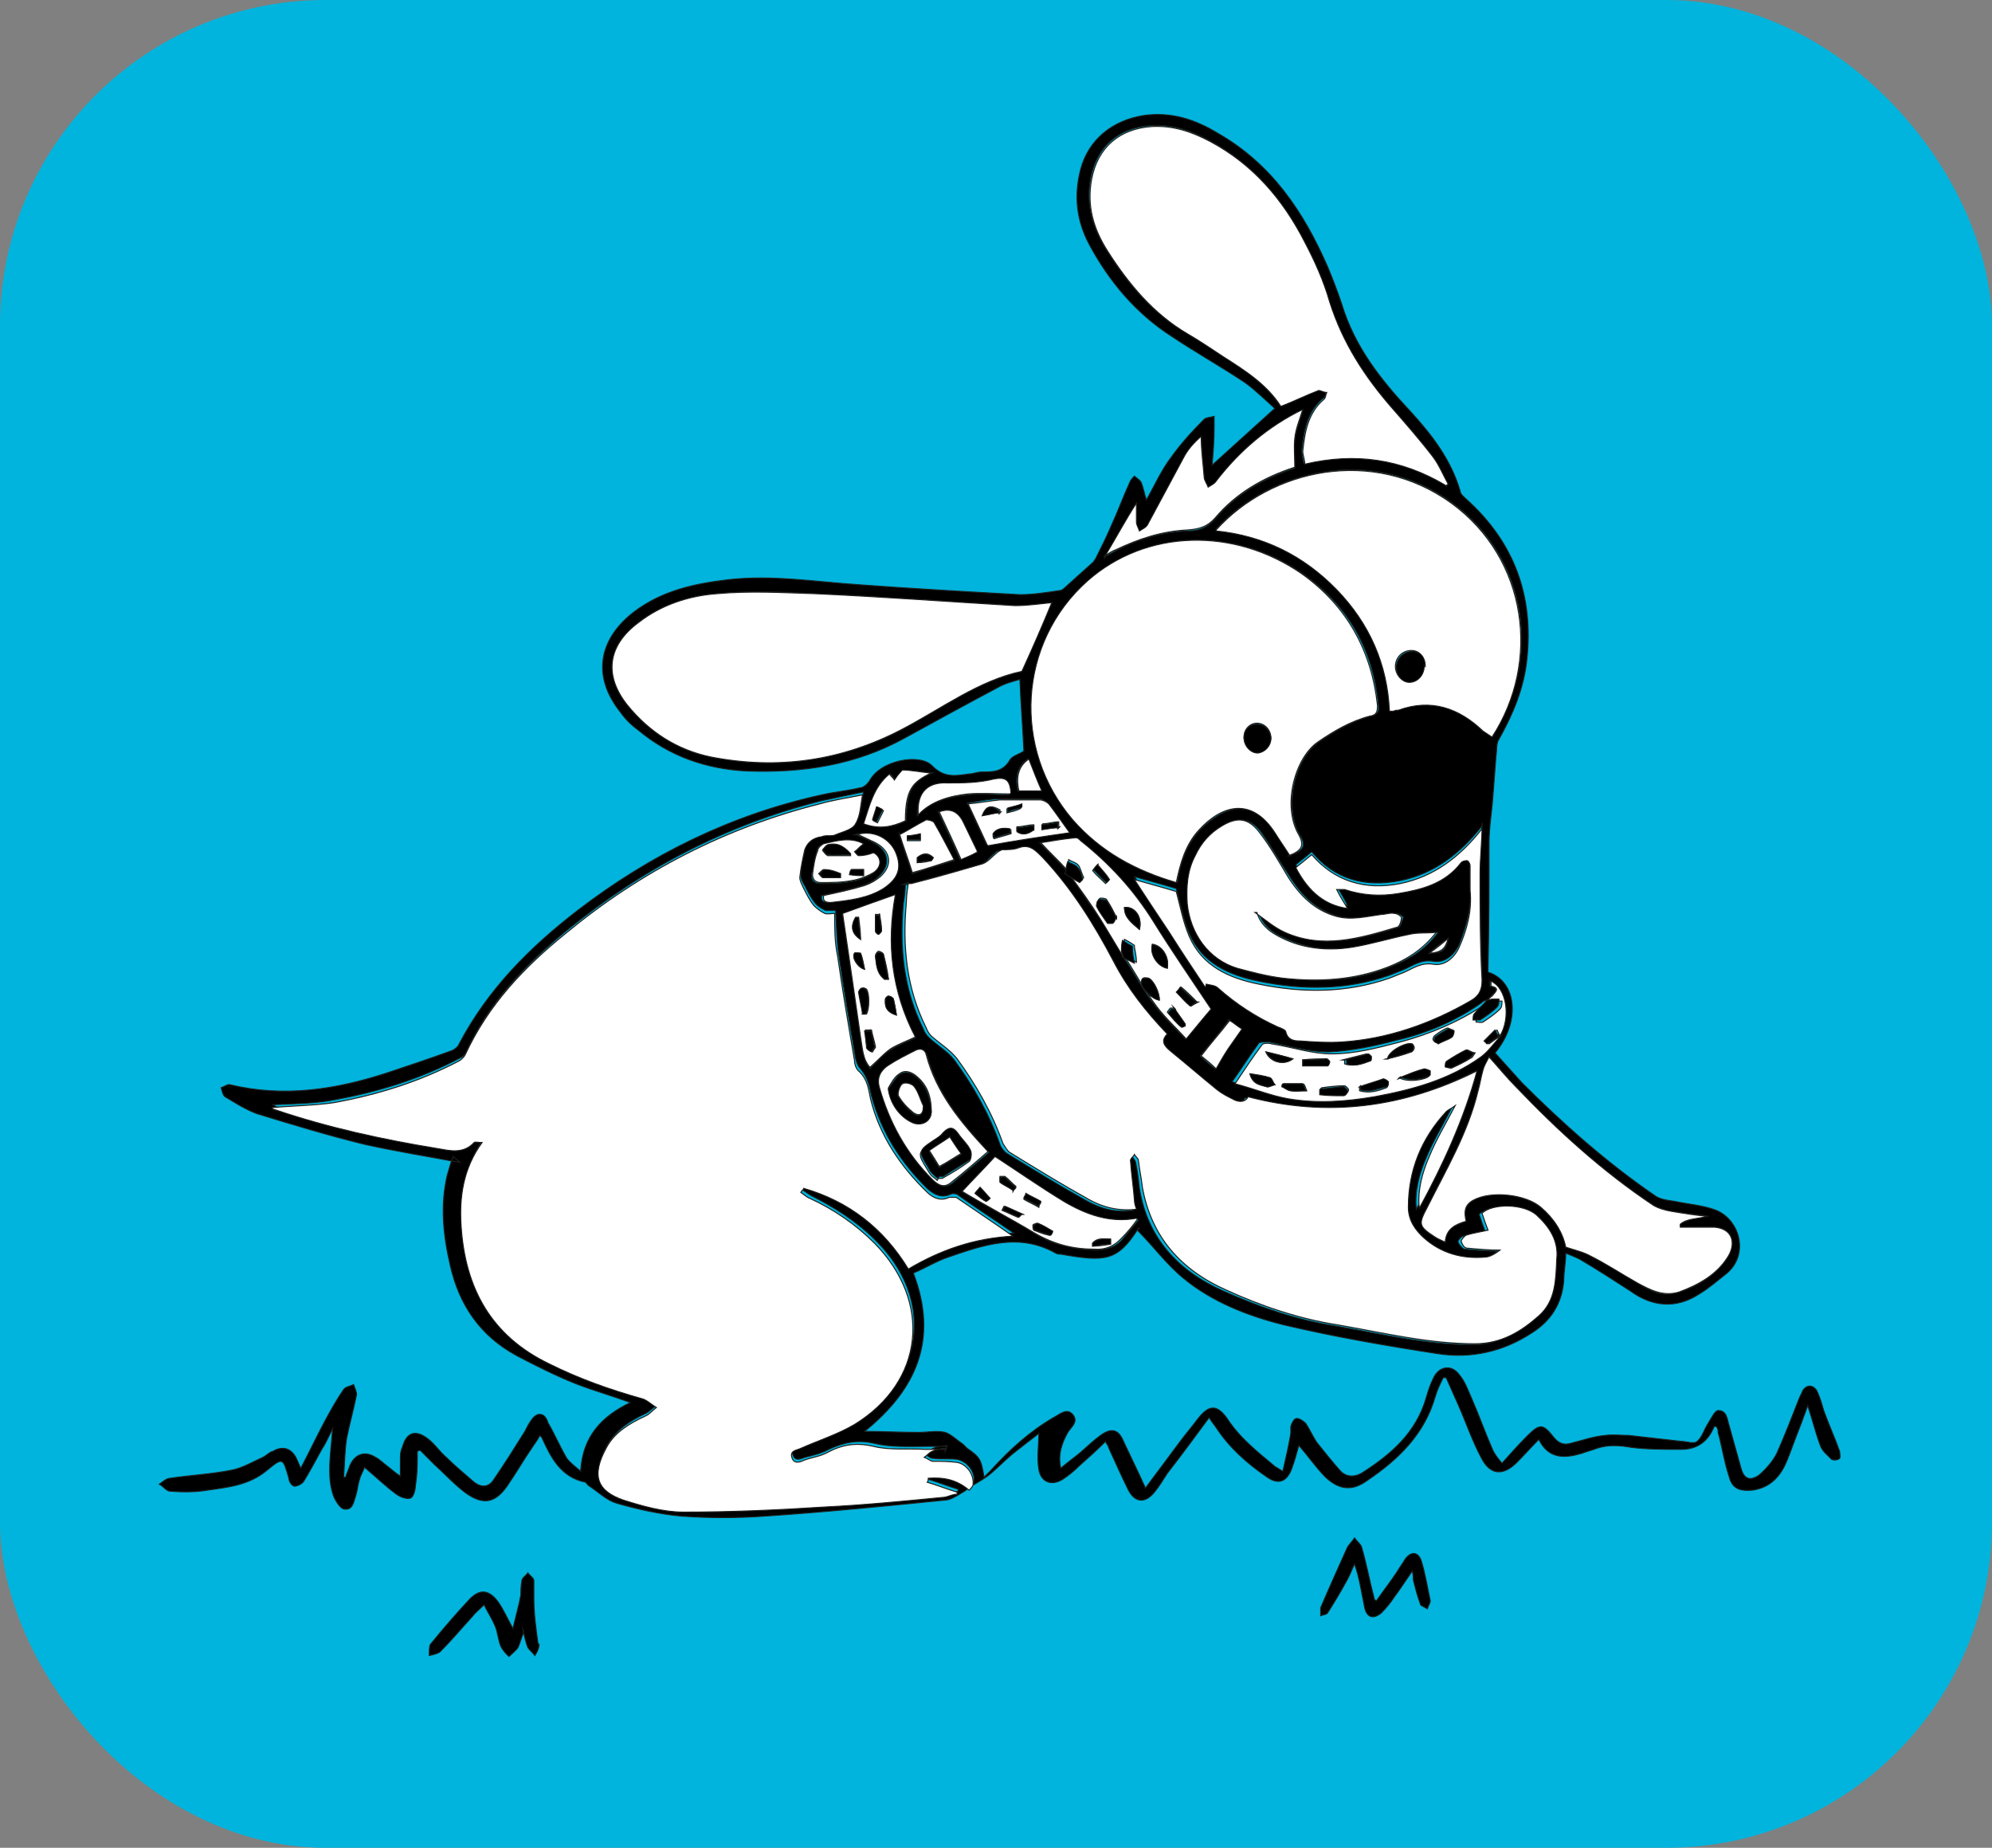<?xml version="1.0" encoding="UTF-8"?>
<svg id="Capa_1" xmlns="http://www.w3.org/2000/svg" version="1.1" viewBox="0 0 200 185.5">
  <rect x="0" y="0" width="200" height="185.5" fill="#808080" stroke="none"/>
  <!-- Generator: Adobe Illustrator 29.3.1, SVG Export Plug-In . SVG Version: 2.1.0 Build 151)  -->
  <defs>
    <style>
      .st0 {
        fill: #00b4dd;
      }

      .st1, .st2 {
        stroke: #1d1d1b;
        stroke-miterlimit: 10;
        stroke-width: .1px;
      }

      .st2 {
        fill: #fff;
      }
    </style>
  </defs>
  <rect class="st0" x="0" y="0" width="200" height="185.5" rx="32.7" ry="32.7"/>
  <g>
    <path class="st1" d="M46.2,116.7c-3.2-.6-6.3-1.1-9.5-1.8-3.7-.9-7.3-2-10.9-3.1-1.1-.4-2.2-1.1-3.2-1.7-.2-.1-.3-.6-.4-.9.3-.1.7-.4.9-.3,5.4,1.3,10.6.5,15.8-1.2,2.1-.7,4.2-1.4,6.4-2.2.3-.1.7-.4.8-.7,2.9-5.5,7.1-9.7,11.9-13.4,7.3-5.6,15.4-9.6,24.5-11.6,1.3-.3,2.6-.4,3.8-.7.4,0,.8-.4,1-.7,1.1-2.1,5.1-2.8,6.3-1.5,1.2,1.2,2.3,1,3.7.8.4,0,.8-.2,1.3-.2,1.1,0,2.1,0,2.8-1.2.2-.4,1-.6,1.4-.9-.1-2.3-.3-4.6-.4-7.2-.7.2-1.5.4-2.2.8-3.2,1.7-6.3,3.4-9.4,5.1-4.9,2.7-10.2,3.5-15.8,3.3-4.1-.2-7.8-1.5-10.9-4.1-.7-.5-1.3-1.1-1.8-1.8-3.1-3.9-1.9-7.6,1.4-10.1,2.8-2.1,6-2.8,9.4-3.2,4.4-.5,8.7.2,13.1.5,5.4.4,10.8.7,16.2,1,1.3,0,2.6-.2,3.9-.4.2,0,.4-.1.5-.2,1-.9,2-1.8,3-2.7,0,0,.1-.2.2-.3.6-1.2,1.2-2.4,1.7-3.6.6-1.3,1.1-2.7,1.7-4,.1-.3.3-.5.5-.7.2.2.6.4.7.7.2.5.3,1.1.5,1.7.8-1.4,1.5-3,2.5-4.3,1-1.4,2.1-2.6,3.3-3.8.2-.2.7-.2,1-.3,0,.4,0,.7,0,1.1,0,1.3-.1,2.5-.2,3.8,2.1-1.9,4.1-3.7,6.3-5.7-.9-.8-1.9-1.8-3-2.6-2.4-1.6-4.9-3-7.3-4.6-3.6-2.3-6.3-5.5-8.3-9.2-1.3-2.4-1.6-4.9-.9-7.6.8-3,3.2-4.9,6.3-5.4,2.8-.4,5.2.4,7.5,1.8,5.4,3.1,8.6,7.9,11,13.4.5,1.2,1,2.5,1.4,3.7,1.3,4.3,3.9,7.6,6.9,10.8,2.2,2.4,4.1,4.9,5,8,0,.3.4.6.6.8,4.8,4.3,6.8,9.7,6.1,16.1-.3,2.9-1.4,5.5-2.8,8-.3.4-.2,1.1-.3,1.7-.1,1.3-.2,2.6-.3,3.9-.1,1.6-.4,3.2-.4,4.8,0,4.1,0,8.3-.1,12.4,0,.2,0,.4,0,.6,2.9.9,3.3,5,.7,8.1.9,1,1.8,2,2.7,3,4.1,4.1,8.5,8,13.3,11.3.5.4,1.3.5,2,.6,1.4.3,2.9.4,4.2.9,2.4,1,3.3,4.4,1.1,6.3-.9.7-1.8,1.5-2.8,2.1-2.3,1.5-4.7,1.3-6.9-.3-1.7-1.1-3.4-2.2-5.1-3.2-.4-.2-.9-.4-1.4-.6,0,1-.2,1.9-.2,2.8-.2,2.3-1.3,4-3.2,5.2-2.9,1.9-6.1,2.6-9.4,2.1-5.2-.8-10.4-1.7-15.5-2.9-3.6-.9-7.2-2.3-10.1-4.7-1.7-1.4-3-3.2-4.6-4.8,0,0,.1-.1.2-.2,0,0-.1,0-.1,0-2.1,3.3-3.3,3.4-7.8,2.6-.2,0-.3,0-.5-.1-3.7-2.1-7.3-.8-10.8.4-1.2.4-2.3,1.1-3.5,1.6,2.5,6.6.4,11.6-4.9,15.9,1.8,0,3.6.1,5.4.1.9,0,1.9-.2,2.7,0,.6.2,1.2.8,1.8,1.2.1.1.3.3.4.4,1.3.9,1.4,1.1,1.7,2.9.3-.3.5-.5.7-.7,1.9-2.1,3.9-3.9,6.3-5.3.6-.3,1.3-1,1.9-.3.6.7-.1,1.2-.5,1.8-.6,1.1-1,2.2-.7,3.6.7-.6,1.4-1.1,2-1.6.7-.6,1.3-1.2,2-1.7,1.1-.8,1.8-.6,2.3.6.6,1.3,1.2,2.5,1.8,3.8.1.3.3.6.4.9,1.2-1.6,2.3-3.1,3.5-4.7.6-.8,1.2-1.5,1.8-2.3,1.1-1.4,1.9-1.4,2.9,0,1.3,2,3.1,3.4,4.9,4.9.1,0,.3.2.7.4.3-1.3.6-2.6.8-3.8,0-.2,0-.5,0-.7.1-.3.3-.8.6-.8.3,0,.7.3.9.5.4.6.7,1.3,1.1,1.9.8,1,1.6,2,2.4,2.9.6.6,1.4.6,2.1.2,3-1.9,5.5-4.1,6.5-7.6.2-.7.4-1.3.7-1.9.5-1.2,1.8-1.5,2.6-.4.6.7.9,1.6,1.3,2.5.7,1.6,1.3,3.3,2,4.9.2.5.5.9,1,1.5.9-1,1.7-1.9,2.5-2.7,1.3-1.3,1.6-1.3,2.7.1.5.6,1,.8,1.7.6,1.2-.3,2.3-.7,3.5-.8.7-.1,1.5,0,2.3,0,1.8.2,3.5.4,5.3.6.5,0,1.3.3,1.6,0,.5-.4.7-1.2,1.1-1.8.3-.5.7-1.3,1-1.3.9,0,.9.9,1.1,1.5.4,1.4.8,2.9,1.2,4.3.3,1.1.9,1.3,1.8.7.7-.6,1.4-1.4,1.8-2.2.8-1.8,1.5-3.6,2.2-5.4.1-.3.3-.6.4-.9.4-.6,1-.6,1.4,0,.3.6.5,1.3.7,2,.5,1.4,1.1,2.7,1.6,4.1,0,.2.1.6,0,.7-.2.2-.6.2-.8.1-.4-.4-.9-.8-1.1-1.3-.5-1.3-.8-2.6-1.3-4.1-.4,1.1-.8,2.2-1.2,3.2-.4,1-.7,2-1.2,3-.7,1.3-1.7,2.1-3.2,2.3-1.3.1-2-.2-2.3-1.4-.5-1.5-.7-3-1.1-4.4,0-.2,0-.4-.2-.6-.1,0-.2,0-.2,0-.6,1.5-1.7,2.3-3.3,2.3-1.7,0-3.4,0-5-.2-1.2-.2-2.3-.3-3.5.1-.5.2-1,.3-1.5.5-1.7.5-3.3.6-4.3-1.4-.8.8-1.5,1.6-2.2,2.3-1.4,1.4-2.7,1.3-3.6-.5-.9-1.7-1.5-3.5-2.3-5.3-.4-.9-.8-1.8-1.2-2.7-.1,0-.2,0-.3,0-.3.6-.6,1.2-.8,1.9-1.1,3.8-3.7,6.3-6.8,8.4-1.5,1.1-2.8,1-4.2-.3-1-1-1.8-2.2-2.7-3.2-.2.7-.4,1.5-.7,2.3-.5,1.4-1.4,1.7-2.6.8-1.9-1.3-3.7-2.9-5-4.9-.2-.3-.4-.5-.7-1-1.4,1.9-2.8,3.8-4.2,5.6-.4.6-.8,1.3-1.3,1.9-.9,1.1-1.9,1.1-2.6-.2-.7-1.4-1.3-2.8-2-4.3,0-.2-.2-.3-.3-.6-.9.9-1.8,1.7-2.7,2.5-.5.5-1,.9-1.6,1.3-1.1.7-2.2.3-2.4-1-.2-1.2,0-2.4,0-3.6-.8.6-1.8,1.4-2.7,2.1-.7.6-1.4,1.3-2.1,1.9-.6.5-1.3.9-2,1.3-.3.2-.6.5-1,.7-.5.3-1.1.7-1.7.7-6,.6-12,1.2-18,1.6-2.8.2-5.6.2-8.4,0-2.2-.2-4.4-.7-6.5-1.3-1-.3-1.8-1.1-2.7-1.7-.2-.1-.3-.3-.4-.4-2.5-.5-3.5-2.5-4.4-4.5,0,0,0,0-.2-.2-.2.4-.5.8-.7,1.1-.9,1.3-1.7,2.7-2.6,4-1.2,1.7-2.4,1.9-4.1.7-1.1-.8-2.1-1.9-3.2-2.9-.5-.5-.9-.9-1.4-1.4,0,0-.2,0-.3.1,0,1.2,0,2.3-.2,3.5,0,.4-.2,1.1-.5,1.2-.4.1-1-.1-1.4-.4-1.1-.8-2-1.7-3.2-2.7-.2.5-.4.8-.5,1.2-.2.6-.2,1.1-.4,1.7-.2.6-.3,1.4-1.1,1.3-.4,0-.9-.8-1.1-1.3-.3-.8-.4-1.7-.4-2.6,0-1.4.2-2.7.3-4.2-.4.8-.7,1.5-1.1,2.1-.6,1.1-1.2,2.2-1.8,3.2-.2.3-.7.5-.9.5-.3,0-.6-.5-.6-.8-.6-2.1-.6-2.1-2.2-.8-1.8,1.5-3.9,1.7-6,2-1.2.2-2.5.2-3.7.1-.4,0-.7-.5-1.1-.7.3-.2.7-.6,1.1-.6,2-.3,4.1-.4,6.1-.8,1.1-.2,2.1-.8,3.2-1.3.4-.2.6-.5,1-.6,1-.6,1.9-.3,2.4.8.1.2.2.5.4.9.9-1.7,1.6-3.2,2.4-4.7.6-1.1,1.2-2.2,1.9-3.2.2-.3.6-.3,1-.5.1.3.3.7.3,1-.3,1.5-.7,2.9-1,4.4-.2,1.3-.2,2.6-.3,3.9,0,0,.2,0,.2,0,.1-.4.3-.7.4-1.1.5-1.2,1.5-1.6,2.6-.9.4.2.8.6,1.2.9.4.3.7.6,1.3,1,0-.7,0-1.2,0-1.7,0-.4,0-.8.2-1.2.4-1.5,1.3-1.8,2.5-.9.7.5,1.2,1.3,1.9,1.9.9.9,1.9,1.7,2.8,2.5.8.6,1.5.5,2-.3,1.1-1.6,2.1-3.2,3.1-4.8.2-.4.4-.8.7-1.2.2-.3.6-.6.9-.5.3,0,.6.4.7.8.7,1.2,1.2,2.4,1.9,3.6.3.4.8.8,1.4,1.3.2-3.5,2.1-5.5,5-6.9-1.9-.7-3.7-1.2-5.5-1.9-2-.8-4-1.8-5.9-2.8-3.7-2-5.8-5.1-6.7-9.1-.7-3-1-6-.3-9,.2-.7.4-1.4.6-1.9ZM107,87.5c0,0,.2.2.3.2,1.1,1.5,2.1,3.1,3.2,4.6.8,1.2,1.5,2.5,2.3,3.8h0c1.1,1.6,2,3.4,3.2,4.9.9,1.2,2,2.2,3,3.3,1-1.2,1.8-2.2,2.5-3-2-3-3.9-5.8-5.8-8.8-2-3.1-4.4-5.8-7.3-8.1-.1-.1-.3-.3-.5-.3-1.2.2-2.3.3-3.5.5.9,1,1.8,1.8,2.6,2.7ZM150.5,104c1.1-1.8.6-4.7-.9-5.5,0,.2,0,.5,0,.5,1,.2.5.6.1,1-.1.1-.2.3-.4.4h0c-.2,0-.4.1-.6.3-2.6,1.8-5.4,3-8.4,3.7-2.3.6-4.6,1.1-6.9,1.2-2,0-4-.6-6-1-.3,0-.9,0-1,.1-.9,1.2-1.7,2.5-2.7,3.9,1.9.6,3.6,1.2,5.3,1.5,2.9.5,5.8.3,8.7-.2,3.8-.6,7.5-1.7,10.7-4,.8-.5,1.3-1.4,2-2.1h0ZM95,145.4c0,0,0-.1,0-.2-.7,0-1.4,0-2,0-1.7,0-3.5.1-5.2-.3-1.7-.4-3.1-.1-4.6.6-.7.4-1.6.6-2.4.8-.5.2-1,.4-1.2-.3-.2-.7.4-.7.9-.9,1.8-.8,3.8-1.3,5.4-2.4,7-4.4,7.9-12.4,2-18.2-1.9-1.9-4.1-3.3-6.5-4.5-.3-.2-.6-.4-.9-.6,0-.1.2-.2.3-.4,4.5,1.3,8.1,4,10.5,8.1,3.3-1.9,6.7-3.1,10.5-3.3-2-1.4-3.9-2.6-5.7-3.9-.2-.1-.5-.1-.7,0-.9.4-1.6,0-2.2-.5-2.7-2.6-4.7-5.7-5.7-9.4-.2-1-.4-1.9-1.1-2.7-.3-.3-.4-.7-.5-1.1-.6-3.5-1.2-7-1.7-10.5-.2-1.4-.2-2.8-.3-4.3-.4,0-.7,0-1,0-.4-.2-.8-.4-1.1-.8-.4-.5-.7-1.1-1-1.7-.2-.3-.4-.7-.4-1.1,0-.9.3-1.9.5-2.8.2-.8.9-1.2,1.7-1.3.5,0,1,0,1.4-.2.7-.3,1.7-.5,2-1.1.5-.8.5-1.9.7-2.9-1.5.3-2.9.6-4.3.9-9.5,2.4-17.9,6.8-25.5,13-4.1,3.4-7.8,7.2-10.1,12.2-.1.2-.3.5-.6.6-4,2.1-8.2,3.4-12.6,4.2-2,.4-4.1.4-6.2.5,0,0,.2.1.3.2,5.3,1.8,10.8,3,16.3,3.9,1.2.2,2.7.6,3.7-.6,0,0,.4,0,.8,0-1.8,2.6-2.2,5.4-2.1,8.4.4,6.2,3,11,8.8,13.8,3,1.5,6.1,2.6,9.3,3.5.5.2,1,.6,1.5.9-.4.3-.8.7-1.2.9-1.5.7-2.9,1.6-3.8,3.1-1.6,2.9-1,4.4,1.7,5.3,1.9.6,4,1.2,6,1.2,4.7,0,9.3-.2,14-.5,4.1-.2,8.2-.7,12.3-1,.4,0,.8-.2,1.2-.3,0,0,0-.2,0-.2-1-.3-2-.7-3-1,0-.1,0-.3.1-.4,1.5-.1,2.8,0,4.1,1.2.1-.2.4-.4.4-.6.1-1-.7-2-1.7-2.2-.8-.1-1.6,0-2.4-.1-.3,0-.5-.2-.8-.4.3-.2.5-.5.8-.6.4-.2.9-.2,1.4-.3ZM90.9,88.7c0,.7-.1,1.4-.2,2-.4,4.4,0,8.6,2,12.6.1.3.3.6.5.8.8.8,1.9,1.4,2.6,2.3,1.9,2.6,3.5,5.4,4.6,8.5.1.3.4.7.7.9,2.6,1.6,5.2,3.2,7.9,4.7,1.4.8,3,1.3,4.8,1,0-.4-.2-.7-.2-.9-.2-1.3-.3-2.7-.4-4,0-.2.2-.4.4-.6.1.2.3.4.4.6.2.9.3,1.8.4,2.7.8,5,3.9,8.3,8.4,10.3,3.6,1.6,7.3,2.9,11.2,3.5,4.6.8,9.1,1.9,13.8,1.9,2.6,0,4.6-1.2,6.4-2.8,1.7-1.5,1.6-3.7,1.8-5.7.1-1.9-.7-3.2-2-4.4-1.3-1.2-4.5-1.2-5.5-.2.2.6.4,1.2.6,1.7-.9.2-1.6.3-2.2.5-.2,0-.6.5-.5.6.1.3.4.6.6.7,1.1.1,2.2.2,3.3.2-.4.4-.9.7-1.5.7-2.3.2-4.3-.4-6.1-1.9-.9-.8-1.6-1.8-1.6-3.1,0-3.7,1.3-6.9,3.8-9.6.2-.2.5-.3.9-.6-.9,1.8-1.9,3.4-2.6,5.1-.7,1.6-1.2,3.4-1,5.2,2.4-4.4,4.4-9,5.8-13.8-7.3,3.7-14.9,4.7-23,2.6-.2.5-.8.6-1.4.3-.6-.3-1.2-.6-1.7-1-1.6-1.3-3.1-2.6-4.7-3.9-.6-.5-1-1-.3-1.7-2.1-2.2-3.9-4.6-5.4-7.3-2-3.7-4.2-7.3-7.1-10.4-.7-.7-1.3-1.4-2.4-1-.5.2-1.2.1-1.7.2-.2,0-.3.1-.5.3-.5.4-.8.9-1.4,1.1-2.4.7-4.8,1.3-7.2,2-.2,0-.3,0-.6,0ZM129.5,85.9c1.4-.5,1.7-1,1-2.1-1.7-2.9-.4-7.7,1.9-9.3,1.6-1.1,3.3-2.1,5.2-2.6.7-.2.9-.4.8-1.1-.5-5.5-3-10-7.6-13.2-6.7-4.7-15.6-4.5-21.5.7-7,6.2-7.7,16.9-1.5,24,2.8,3.2,6.3,5.2,10.4,6.3.3-1.9.9-3.8,2.3-5.3,2.3-2.3,5.2-3.4,7.6.3.5.8,1,1.5,1.5,2.3ZM105.6,60.5c-1.1.1-2.4.4-3.7.3-6.7-.4-13.4-.9-20.1-1.2-3.3-.2-6.6-.3-9.8,0-2.8.2-5.5,1.1-7.9,2.9-3.1,2.3-3.5,5.3-1.1,8.3,2.2,2.7,5,4.5,8.4,5.2,6.7,1.3,13.1.4,19.2-2.8,4-2.1,7.7-4.9,12-5.8,1-2.4,2-4.7,3-6.9ZM145.1,48.7c0,0,.2-.1.2-.2-.5-.9-.9-1.9-1.5-2.7-1.3-1.7-2.7-3.3-4.1-4.9-2.8-3.1-5-6.6-6.3-10.7-.6-2.1-1.6-4.1-2.5-6-2.2-4.3-5.2-7.8-9.5-10.1-1.8-1-3.6-1.6-5.8-1.5-3.3.2-5.5,2.1-6.1,5.3-.5,2.6.2,5,1.6,7.2,2.1,3.3,4.5,6.3,8,8.3,1.2.7,2.4,1.5,3.6,2.3,2.2,1.4,4.4,2.8,5.8,5,1.3-.6,2.5-1.1,3.8-1.6.2,0,.5,0,.8.2,0,.2,0,.6-.3.7-1.6,1.4-1.9,3.3-2.1,5.2,0,.4.1.9.2,1.3,5.1-1.2,9.7-.5,14.1,2.1ZM122.1,53.2c4.8.5,8.8,2.5,12.1,5.9,3.3,3.4,5.1,7.5,5.3,12.2.2,0,.3,0,.4,0,.2,0,.3,0,.5-.1,3.3-1.2,6-.2,8.5,2.1.3.2.6.4.9.6,5-7.5,3.7-17.9-4.1-23.5-7.9-5.7-18.1-3.3-23.6,2.7ZM171.4,122.1c-1.2-.2-2.4-.3-3.6-.5-.6-.1-1.3-.3-1.8-.6-5.1-3.4-9.6-7.4-13.8-11.9-.9-.9-1.7-1.9-2.7-3-.2.5-.4.9-.6,1.3-.2.7-.3,1.4-.5,2.1-1,4.2-3.2,7.9-5.1,11.7-.9,1.7-.8,2,.8,3,.3.2.6.3,1,.5,0-1.4,1.1-1.7,2.1-2.1-.2-.8-.2-1.6.7-2.1,1.8-1,5.2-.6,6.8.7,1.3,1.1,2.2,2.4,2.5,4,.9.3,1.8.5,2.5.9,1.6.8,3.2,1.8,4.7,2.7,1.3.8,2.6,1.5,4.2.9,1.9-.6,3.7-1.7,4.8-3.4.9-1.3.7-2.9-1.2-3.1-.9-.1-1.8,0-2.7,0-.3,0-.5,0-.8,0,0-.1,0-.2,0-.3.8-.6,1.8-.6,2.7-.8ZM148.8,82.9c-2.2,2.8-4.8,4.8-8.2,5.5-3.5.7-6.6-.1-8.9-2.9-.6.5-1.1.9-1.6,1.3,1.3,2.5,3,3.8,5.2,4.1-.3-.6-.6-1.2-1.1-1.9.5,0,.7,0,.8,0,1.8.6,3.5.7,5.4.4,2.4-.4,4.7-1.1,6.3-3.1.1-.1.4-.3.6-.2.1,0,.3.3.3.5,0,.8-.1,1.7,0,2.5.2,2-.4,3.9-1.1,5.7-.5,1.1-1.5,1.9-2.6,1.7-1.2-.2-2,.4-2.9.8-.5.2-1,.4-1.5.6-4.3,1.5-8.7,1.5-13.1.6-3-.6-5.7-1.8-7-4.8-.6-1.4-.9-3-1.3-4.5-1.3-.4-2.8-.8-4.2-1.2,1.1,1.7,2.3,3.5,3.5,5.3,1.2,1.8,2.4,3.6,3.6,5.5,0,0,0-.2.1-.3.4.1.9.2,1.2.4,1.8,1.7,3.8,3,6,3.9.3.1.7.3.8.5.2.8.8.9,1.4.9,1.4,0,2.9.3,4.3.1,4.6-.4,8.8-1.9,12.8-4.1.9-.5,1.2-1.1,1.2-2.1-.1-3.6-.2-7.2-.2-10.7,0-1.6.1-3.2.2-4.8ZM126.2,91.6c1,.7,1.9,1.5,3,2,3.8,1.7,7.5.6,11.2-.5.2,0,.4-.7.5-1,0-.1-.4-.4-.7-.4-.4,0-.9,0-1.3.1-1.5.3-3,.6-4.5.2-2.2-.6-3.7-2.1-4.9-4-1-1.5-1.9-3.1-2.9-4.5-1.1-1.4-2.2-1.5-3.7-.6-1.2.7-2.1,1.7-2.7,3-.7,1.5-.9,3.1-.8,4.8.2,3,2.1,5.6,5,6.5,1.5.5,3.1.9,4.6,1,3.5.4,7.1.3,10.5-1.1,1.8-.7,3.5-1.6,4.9-3.5-1.1,0-1.9,0-2.7.2-1.9.4-3.8,1-5.8,1.3-2.6.5-5.1,0-7.5-1.2-.9-.5-1.7-1.2-2-2.3ZM110.9,55.9c.5-.3.8-.4,1.1-.6,2.3-1.2,4.7-1.9,7.3-2,1.1,0,1.9-.3,2.7-1.2,2.1-2.5,4.9-4.1,8-5.1,0-1-.1-1.9,0-2.9.1-.9.5-1.8.8-2.9-3.6,1.7-6.4,4.1-8.7,7.2-.2.3-.5.4-.8.6-.2-.3-.4-.7-.4-1-.1-1.4-.2-2.8-.3-4.1-.7.7-1.3,1.4-1.8,2.2-1.2,2.2-2.4,4.5-3.6,6.7-.1.3-.5.4-.8.6-.1-.3-.3-.6-.3-.9,0-.7,0-1.3,0-1.9-1,1.7-2,3.5-3.2,5.4ZM87.4,107.2c.7-.6,1.3-1.4,2-1.8.8-.5,1.6-.8,2.5-1.2-2.4-4.6-2.9-9.4-2-14.3-1.7.6-3.4,1.2-5.3,1.9.6,4,1.2,8.2,1.8,12.4.2,1.1.2,2.3,1,3.1ZM114.2,122.4c-2.8.5-5.2-.4-7.3-1.7-2.3-1.4-4.6-3-6.9-4.5-1,1.1-2.1,2.3-3.3,3.5,2.4,1.4,4.9,2.7,7.3,4.2,1.8,1.1,3.8,1.5,5.9,1.6,1.2,0,2.2-.3,2.9-1.2.5-.6.9-1.1,1.5-1.8ZM99.2,115.6c-2.8-3-5.1-5.9-6.1-9.6-.2-.6-.5-.7-1-.5-1,.5-2,1-2.9,1.6-.7.5-1.1,1.3-.8,2.2,1,3.5,2.7,6.6,5.3,9.2.6.6,1.2.8,1.9.3,1.2-1,2.4-2,3.7-3.1ZM99.1,84.8c2.7-.4,5.5-.8,8.2-1.3-.7-1-1.4-2-2.1-2.9-.2-.2-.6-.4-.9-.4-1.3,0-2.7,0-4,0-1.1,0-2.2.3-3.2.4.7,1.5,1.3,2.8,1.9,4.1ZM93.5,77.6c-1-.1-2-.2-2.8-.3-.4.5-.6.8-.8,1-.2-.2-.3-.4-.5-.6-1.6,1.3-2,3.2-2.6,5,1.5.6,2.9.3,4.2-.3,0-3.2.7-4,2.6-4.8ZM86.6,84.8c-1.3-.7-2.7-.3-4,0-.3,0-.6.4-.6.7-.2.7-.3,1.4-.5,2.2-.1.6.2,1,.8,1,1,0,2.1,0,3.1-.2.8-.1,1.6-.4,2.2-.8.9-.6.9-1.6,0-2-.5.2-1,.3-1.5.3-.1,0-.3-.3-.4-.4.3-.2.5-.5.8-.7ZM90.3,83.8c.4,1.3.8,2.5,1.3,3.9,1.2-.4,2.5-.8,4.2-1.3-.7-1.3-1.3-2.5-2-3.7-.1-.2-.6-.4-.8-.3-1,.5-1.9,1.1-2.7,1.5ZM86,83.8c.6.3,1.2.5,1.7.8,1.5.8,1.8,2.2.5,3.4-.4.4-1,.7-1.6.9-1.3.4-2.7.7-4.1,1-.1.5.1.7.7.7,1.8-.2,3.7-.4,5.3-1.4,1.5-.9,2-2.1,1.2-3.7-.7-1.4-2.4-2.2-3.9-1.7ZM101.4,79.7c-.2-1.4-.7-1.6-1.7-1.4-1.5.3-3.1.5-4.7.4-1.7,0-3,.8-2.9,3.2,1.3-1.5,3.2-1.9,5-2.1,1.4-.2,2.8,0,4.2,0ZM98,85.6c0-.1,0-.1,0-.2-.5-1-.9-1.9-1.4-2.9q-.7-1.5-2.4-1s0,0,0,0c.8,1.7,1.5,3.2,2.2,4.8.4-.2.9-.4,1.5-.7ZM123.4,102.4c-1,1.3-1.9,2.4-2.9,3.6.5.5,1,.9,1.5,1.3.4-.7.8-1.4,1.2-2,.4-.7.9-1.3,1.4-2-.4-.3-.8-.5-1.3-.9ZM102.3,79.4c.8,0,1.5,0,2.2,0-.4-1.1-.8-2.1-1.3-3.2q-1.5,1-1,3.2ZM143.5,95.7c1.3,0,1.7-.3,1.9-1.5-.7.5-1.3.9-1.9,1.5Z"/>
    <path class="st1" d="M52.6,163.8c-.3.7-.4,1.2-.6,1.6-.2.3-.6.6-.9.9-.3-.3-.6-.6-.8-1-.3-.7-.3-1.4-.6-2.1-.3-.7-.7-1.3-1.1-2.1-.5.5-.9.8-1.2,1.2-1.1,1.2-2.1,2.4-3.2,3.5-.2.2-.7.3-1.1.4,0-.4,0-.9.1-1.1,1.3-1.6,2.6-3.1,4-4.6,1-1,1.9-.9,2.8.3.5.7.9,1.6,1.5,2.7.3-1.3.6-2.3.8-3.4,0-.4,0-.9.1-1.4,0-.3.4-.5.6-.8.2.3.6.5.6.8,0,.6,0,1.2,0,1.8,0,1.5.2,2.9.4,4.4,0,.1.2.2.1.3,0,.3-.2.7-.4,1-.2-.3-.5-.5-.7-.8-.2-.5-.3-1-.5-1.8Z"/>
    <path class="st1" d="M138.2,160.7c.7-1,1.4-1.9,2-2.8.3-.5.6-.9.9-1.4.6-.8,1.3-.7,1.6.2.4,1.3.6,2.6.9,4,0,.2-.2.5-.3.8-.3-.2-.7-.3-.7-.5-.3-.8-.5-1.6-.7-2.4,0-.2,0-.5-.1-.9-.7,1-1.2,1.8-1.8,2.6-.4.6-.8,1.1-1.3,1.6-.8.7-1.5.5-1.7-.6-.3-1.4-.5-2.9-1-4.3-.3.6-.5,1.2-.8,1.7-.6,1.1-1.2,2.1-1.9,3.2-.1.2-.5.2-.7.3,0-.3,0-.5,0-.8.9-2.1,1.8-4.1,2.7-6.1.2-.3.5-.6.7-.9.2.3.6.6.7.9.5,1.7.8,3.4,1.3,5.3Z"/>
    <path class="st2" d="M95,145.4c-.5,0-1,.1-1.4.3-.3.1-.5.4-.8.6.3.1.5.3.8.4.8,0,1.6,0,2.4.1,1,.1,1.8,1.2,1.7,2.2,0,.2-.2.4-.4.6-1.3-1.1-2.6-1.3-4.1-1.2,0,.1,0,.3-.1.4,1,.3,2,.7,3,1,0,0,0,.2,0,.2-.4,0-.8.2-1.2.3-4.1.4-8.2.8-12.3,1-4.6.3-9.3.5-14,.5-2,0-4.1-.6-6-1.2-2.6-.9-3.3-2.4-1.7-5.3.8-1.5,2.3-2.4,3.8-3.1.5-.2.8-.6,1.2-.9-.5-.3-1-.8-1.5-.9-3.2-.9-6.3-2-9.3-3.5-5.8-2.8-8.4-7.6-8.8-13.8-.2-2.9.2-5.8,2.1-8.4-.4,0-.7-.1-.8,0-1.1,1.2-2.5.8-3.7.6-5.5-.9-11-2.1-16.3-3.9-.1,0-.3-.1-.3-.2,2-.2,4.1-.2,6.2-.5,4.4-.8,8.6-2.1,12.6-4.2.2-.1.5-.4.6-.6,2.3-5,5.9-8.8,10.1-12.2,7.5-6.2,16-10.6,25.5-13,1.4-.4,2.8-.6,4.3-.9-.2,1-.2,2.1-.7,2.9-.3.6-1.3.8-2,1.1-.4.2-1,0-1.4.2-.8.1-1.4.5-1.7,1.3-.2.9-.4,1.8-.5,2.8,0,.3.2.7.4,1.1.3.6.6,1.2,1,1.7.3.3.7.6,1.1.8.3.1.6,0,1,0,0,1.5,0,2.9.3,4.3.5,3.5,1.1,7,1.7,10.5,0,.4.2.9.5,1.1.8.8.9,1.7,1.1,2.7.9,3.7,3,6.8,5.7,9.4.6.6,1.4.9,2.2.5.2,0,.5,0,.7,0,1.9,1.3,3.7,2.5,5.7,3.9-3.9.2-7.3,1.4-10.5,3.3-2.5-4.1-6-6.8-10.5-8.1,0,.1-.2.2-.3.4.3.2.6.5.9.6,2.4,1.1,4.6,2.6,6.5,4.5,5.8,5.9,5,13.9-2,18.2-1.7,1-3.6,1.6-5.4,2.4-.4.2-1.1.2-.9.9.2.7.8.5,1.2.3.8-.3,1.7-.4,2.4-.8,1.5-.8,2.9-1,4.6-.6,1.6.4,3.4.2,5.2.3.7,0,1.4,0,2,0,0,0,0,.1,0,.2Z"/>
    <path class="st2" d="M90.9,88.7c.2,0,.4,0,.6,0,2.4-.6,4.8-1.3,7.2-2,.5-.2.9-.7,1.4-1.1.1-.1.3-.2.5-.3.6,0,1.2,0,1.7-.2,1.1-.4,1.7.3,2.4,1,2.9,3.1,5.1,6.6,7.1,10.4,1.4,2.7,3.2,5,5.4,7.3-.7.7-.3,1.2.3,1.7,1.6,1.3,3.1,2.6,4.7,3.9.5.4,1.1.7,1.7,1,.6.3,1.2.2,1.4-.3,8,2.1,15.6,1.1,23-2.6-1.3,4.8-3.4,9.4-5.8,13.8-.2-1.8.3-3.6,1-5.2.7-1.7,1.6-3.2,2.6-5.1-.4.3-.7.4-.9.6-2.5,2.7-3.8,5.9-3.8,9.6,0,1.3.7,2.3,1.6,3.1,1.7,1.5,3.8,2.1,6.1,1.9.5,0,1.1-.4,1.5-.7-1.1,0-2.2-.1-3.3-.2-.3,0-.5-.4-.6-.7,0-.1.3-.5.5-.6.6-.2,1.3-.3,2.2-.5-.2-.5-.4-1.1-.6-1.7,1-1,4.2-1,5.5.2,1.3,1.2,2.2,2.6,2,4.4-.1,2.1-.1,4.2-1.8,5.7-1.8,1.6-3.8,2.8-6.4,2.8-4.7,0-9.2-1.1-13.8-1.9-3.9-.6-7.7-1.9-11.2-3.5-4.5-2-7.5-5.3-8.4-10.3-.1-.9-.3-1.8-.4-2.7,0-.2-.3-.4-.4-.6-.1.2-.4.4-.4.6.1,1.4.3,2.7.4,4,0,.3.1.6.2.9-1.8.2-3.4-.2-4.8-1-2.7-1.5-5.3-3.1-7.9-4.7-.3-.2-.5-.6-.7-.9-1.1-3.1-2.7-5.9-4.6-8.5-.7-.9-1.7-1.5-2.6-2.3-.2-.2-.4-.5-.5-.8-2-4-2.4-8.2-2-12.6,0-.6.1-1.3.2-2Z"/>
    <path class="st2" d="M129.5,85.9c-.5-.8-1-1.5-1.5-2.3-2.4-3.7-5.4-2.7-7.6-.3-1.4,1.5-1.9,3.4-2.3,5.3-4.1-1.2-7.6-3.1-10.4-6.3-6.1-7.1-5.5-17.8,1.5-24,5.9-5.2,14.7-5.4,21.5-.7,4.5,3.2,7,7.7,7.6,13.2,0,.7-.1,1-.8,1.1-1.9.5-3.6,1.5-5.2,2.6-2.3,1.6-3.6,6.4-1.9,9.3.6,1.1.3,1.6-1,2.1ZM127.6,74.1c0-.8-.6-1.5-1.4-1.5-.7,0-1.3.6-1.3,1.4,0,.9.6,1.5,1.4,1.5.7,0,1.3-.7,1.3-1.5Z"/>
    <path class="st2" d="M105.6,60.5c-.9,2.2-1.9,4.5-3,6.9-4.3.9-8,3.7-12,5.8-6.1,3.2-12.5,4.1-19.2,2.8-3.4-.7-6.2-2.5-8.4-5.2-2.4-3-2-6,1.1-8.3,2.3-1.8,5.1-2.7,7.9-2.9,3.3-.3,6.6-.1,9.8,0,6.7.3,13.4.8,20.1,1.2,1.3,0,2.6-.2,3.7-.3Z"/>
    <path class="st2" d="M145.1,48.7c-4.4-2.6-9-3.3-14.1-2.1,0-.5-.2-.9-.2-1.3.2-1.9.5-3.8,2.1-5.2.2-.1.2-.5.3-.7-.3,0-.6-.2-.8-.2-1.3.5-2.5,1.1-3.8,1.6-1.4-2.2-3.6-3.6-5.8-5-1.2-.8-2.4-1.6-3.6-2.3-3.4-2-5.9-5-8-8.3-1.4-2.2-2.1-4.5-1.6-7.2.6-3.2,2.8-5.1,6.1-5.3,2.1-.1,3.9.5,5.8,1.5,4.3,2.3,7.3,5.8,9.5,10.1,1,1.9,1.9,3.9,2.5,6,1.3,4.1,3.5,7.5,6.3,10.7,1.4,1.6,2.8,3.2,4.1,4.9.6.8,1,1.8,1.5,2.7,0,0-.2.1-.2.2Z"/>
    <path class="st2" d="M122.1,53.2c5.5-6.1,15.7-8.4,23.6-2.7,7.7,5.6,9,16,4.1,23.5-.3-.2-.6-.4-.9-.6-2.4-2.3-5.2-3.3-8.5-2.1-.2,0-.3,0-.5.1,0,0-.2,0-.4,0-.2-4.7-2-8.8-5.3-12.2-3.3-3.4-7.3-5.4-12.1-5.9ZM143,66.8c0-.9-.5-1.5-1.3-1.5-.9,0-1.6.7-1.6,1.6,0,.8.6,1.5,1.3,1.5.9,0,1.5-.7,1.5-1.7Z"/>
    <path class="st2" d="M171.4,122.1c-1,.3-2,.2-2.7.8,0,.1,0,.2,0,.3.3,0,.5,0,.8,0,.9,0,1.8,0,2.7,0,1.9.2,2.1,1.8,1.2,3.1-1.1,1.7-2.9,2.7-4.8,3.4-1.6.5-2.9-.2-4.2-.9-1.6-.9-3.1-1.9-4.7-2.7-.7-.4-1.6-.6-2.5-.9-.3-1.5-1.2-2.9-2.5-4-1.5-1.3-5-1.7-6.8-.7-.9.5-.9,1.2-.7,2.1-1,.3-2,.7-2.1,2.1-.4-.2-.7-.3-1-.5-1.7-1.1-1.7-1.3-.8-3,1.9-3.8,4.1-7.5,5.1-11.7.2-.7.3-1.4.5-2.1.1-.4.3-.7.6-1.3,1,1.1,1.8,2.1,2.7,3,4.2,4.4,8.7,8.5,13.8,11.9.5.3,1.2.5,1.8.6,1.2.2,2.4.4,3.6.5Z"/>
    <path class="st2" d="M148.8,82.9c0,1.6-.2,3.2-.2,4.8,0,3.6,0,7.2.2,10.7,0,1-.3,1.6-1.2,2.1-4,2.3-8.3,3.8-12.8,4.1-1.4.1-2.9,0-4.3-.1-.6,0-1.2-.1-1.4-.9,0-.2-.5-.4-.8-.5-2.2-1-4.2-2.3-6-3.9-.3-.3-.8-.3-1.2-.4,0,0,0,.2-.1.3-1.2-1.8-2.4-3.6-3.6-5.5-1.2-1.8-2.4-3.6-3.5-5.3,1.4.4,2.9.8,4.2,1.2.4,1.5.7,3.1,1.3,4.5,1.3,3,4,4.2,7,4.8,4.4.9,8.8.9,13.1-.6.5-.2,1-.4,1.5-.6.9-.4,1.7-1,2.9-.8,1.1.2,2.1-.6,2.6-1.7.8-1.8,1.3-3.7,1.1-5.7,0-.8,0-1.7,0-2.5,0-.2-.2-.5-.3-.5-.1,0-.4,0-.6.2-1.6,2.1-3.9,2.7-6.3,3.1-1.8.3-3.6.2-5.4-.4-.2,0-.4,0-.8,0,.4.8.8,1.4,1.1,1.9-2.2-.3-3.9-1.6-5.2-4.1.5-.4,1-.8,1.6-1.3,2.3,2.7,5.4,3.6,8.9,2.9,3.4-.7,6-2.7,8.2-5.5Z"/>
    <path class="st2" d="M126.2,91.6c.3,1.1,1.1,1.8,2,2.3,2.3,1.3,4.9,1.6,7.5,1.2,1.9-.3,3.8-.9,5.8-1.3.8-.2,1.7-.1,2.7-.2-1.4,1.8-3.1,2.8-4.9,3.5-3.4,1.3-6.9,1.5-10.5,1.1-1.6-.2-3.1-.6-4.6-1-2.9-.9-4.7-3.5-5-6.5-.1-1.7,0-3.3.8-4.8.6-1.3,1.5-2.3,2.7-3,1.5-.9,2.6-.8,3.7.6,1.1,1.4,2,3,2.9,4.5,1.2,1.9,2.7,3.4,4.9,4,1.5.4,3,0,4.5-.2.4,0,.9-.2,1.3-.1.3,0,.7.3.7.4,0,.4-.2,1-.5,1-3.7,1.1-7.4,2.2-11.2.5-1.1-.5-2-1.3-3-2Z"/>
    <path class="st2" d="M149.4,100.4c.1-.1.2-.3.4-.4.3-.4.9-.8-.1-1,0,0,0-.3,0-.5,1.6.7,2,3.7.9,5.5-.1-.2-.2-.4-.3-.6-.4.4-.7.7-1.1,1.1.1.1.2.2.3.3.4-.3.8-.6,1.2-.8-.7.7-1.2,1.5-2,2.1-3.2,2.3-6.9,3.3-10.7,4-2.9.5-5.8.7-8.7.2-1.7-.3-3.4-1-5.3-1.5,1-1.5,1.8-2.7,2.7-3.9.1-.2.7-.2,1-.1,2,.3,4,1,6,1,2.3,0,4.6-.6,6.9-1.2,3-.8,5.8-2,8.4-3.7.2-.1.4-.2.6-.3-.4.5-.9.9-1.3,1.4-.1.1-.1.4-.1.6.2,0,.5.1.7,0,.6-.4,1.2-.8,1.7-1.3.2-.2.2-.5.2-.8-.2,0-.5,0-.7,0-.1,0-.3,0-.4.1ZM148,105.7c-.3-.1-.6-.3-.7-.3-.7.3-1.3.7-1.9,1.1-.1,0-.1.4-.2.6.2,0,.4.2.6.1.6-.3,1.3-.6,1.9-1,.1,0,.2-.2.4-.5ZM136.5,109.1v.4c1,.3,1.9,0,2.7-.3.1,0,.2-.4.2-.5,0-.2-.4-.4-.5-.3-.8.2-1.6.5-2.4.8ZM132.6,109.3c0,.2,0,.4,0,.5.8,0,1.6.1,2.4.1.1,0,.4-.3.4-.5,0-.1-.3-.4-.4-.4-.8,0-1.6.1-2.3.2ZM139.3,106.3c.8-.2,1.6-.4,2.4-.7.1,0,.3-.3.3-.4,0-.1-.1-.3-.2-.4-.4-.2-2.2.7-2.4,1.5ZM125.5,107.8c.3,1.1,1.1,1.1,1.7,1.3.2,0,.5-.1.8-.2-.2-.2-.3-.6-.5-.7-.6-.2-1.2-.2-2-.4ZM140.5,108.2c.8.5,2.7.2,3-.2,0-.1.1-.4,0-.4-.1-.1-.4-.3-.6-.2-.7.2-1.5.5-2.5.9ZM130.8,106.4c0,.2,0,.4,0,.6.8,0,1.7,0,2.5,0,0,0,.2-.3.2-.4,0-.1-.2-.3-.3-.3-.8,0-1.6,0-2.4.1ZM135,106.4c0,.1,0,.3,0,.4.8.3,1.6,0,2.4-.3,0,0,.2-.3.1-.4,0-.1-.2-.3-.3-.3-.8.2-1.6.4-2.4.6ZM128.9,108.8c0,.1,0,.2-.1.3.3.2.6.4.9.4.5,0,1,0,1.5,0-.1-.2-.2-.7-.4-.7-.6,0-1.2,0-1.8,0ZM144.3,104.7c.5-.2,1-.4,1.4-.7.1,0,.2-.4.2-.6-.2,0-.4-.2-.6-.2-.5.2-.9.5-1.3.8,0,0-.2.3-.1.4,0,.1.2.2.3.2ZM129.8,106.3c-1-.3-1.7-.4-2.7-.7.4,1,1.7,1.4,2.7.7Z"/>
    <path class="st2" d="M110.9,55.9c1.2-2,2.1-3.7,3.2-5.4,0,.6,0,1.3,0,1.9,0,.3.2.6.3.9.3-.2.6-.3.8-.6,1.2-2.2,2.4-4.5,3.6-6.7.4-.8,1-1.5,1.8-2.2,0,1.4.2,2.8.3,4.1,0,.3.3.7.4,1,.3-.2.6-.3.8-.6,2.3-3,5.2-5.5,8.7-7.2-.3,1-.7,1.9-.8,2.9-.1.9,0,1.9,0,2.9-3.1,1-5.9,2.6-8,5.1-.8.9-1.6,1.1-2.7,1.2-2.6.1-5,.9-7.3,2-.3.1-.6.3-1.1.6Z"/>
    <path class="st2" d="M112.8,96.1c-.8-1.3-1.5-2.5-2.3-3.8-1-1.6-2.1-3.1-3.2-4.6.4.2.8.5,1.2.7,0,0,.2-.2.3-.3-.2-.4-.3-.9-.5-1.2-.2-.3-.7-.4-1-.6,0,.3-.1.7-.2,1-.8-.9-1.7-1.7-2.6-2.7,1.2-.2,2.4-.4,3.5-.5.2,0,.3.1.5.3,2.9,2.3,5.3,4.9,7.3,8.1,1.8,2.9,3.8,5.8,5.8,8.8-.7.8-1.5,1.8-2.5,3-1-1.1-2.1-2.1-3-3.3-1.2-1.6-2.1-3.3-3.2-5,.4.2.8.4,1.2.6,0-.5-.1-1-.2-1.5,0,0,0-.1,0-.2-.3-.2-.6-.4-1-.6,0,.4-.1.7-.1,1.1,0,.2.1.4.2.6ZM112.1,92.1c-.3-.6-.6-1.2-1-1.8,0-.1-.6-.2-.7-.1-.2.2-.3.6-.3.7.3.6.7,1.2,1.1,1.7,0,.1.4.1.5,0,.1,0,.2-.3.4-.6ZM117.2,97.2c.2-1.1-.5-2.3-1.5-2.4-.2,1,.5,2.2,1.5,2.4ZM116.4,100.4c0-.8-.6-2-1.1-2.2-.1,0-.4-.1-.5,0-.1,0-.2.3-.2.5,0,.6,1.1,1.6,1.8,1.7ZM114.4,93.3c.3-1.3-.5-2.3-1.5-2.2,0,1,.7,1.5,1.5,2.2ZM120.2,100.6c-.6-.6-1.1-1.1-1.6-1.5-.2.2-.5.5-.4.5.4.5.9,1,1.4,1.4,0,0,.3-.2.7-.4ZM117.9,101.2c-.3,0-.4,0-.4,0-.1.1-.3.4-.3.4.4.5.9.9,1.3,1.4,0,0,.3,0,.4-.1,0,0,.1-.1,0-.2-.4-.6-.8-1.1-1.1-1.6ZM110.2,86.8c-.3.3-.5.6-.5.6.4.5.9.9,1.3,1.3,0,0,.2-.2.3-.3,0,0,0,0,0,0-.4-.5-.7-.9-1.2-1.5Z"/>
    <path class="st2" d="M87.4,107.2c-.8-.8-.8-2-1-3.1-.6-4.2-1.2-8.3-1.8-12.4,1.9-.7,3.6-1.3,5.3-1.9-.9,4.9-.4,9.7,2,14.3-.8.4-1.7.7-2.5,1.2-.7.5-1.3,1.2-2,1.8ZM88.8,98.3h.4c-.1-.9-.3-1.7-.5-2.5,0-.1-.3-.3-.5-.3-.1,0-.3.3-.3.4.1.8.1,1.7.9,2.3ZM86.6,101.8c.1,0,.2,0,.4,0,.3-.5.3-2.1,0-2.5,0,0-.3-.2-.4-.1-.1,0-.3.3-.3.4.1.8.3,1.5.4,2.2ZM87.4,103.4h-.5c0,.7,0,1.3.2,1.8,0,.1.3.2.5.4.1-.2.3-.4.3-.5-.1-.6-.3-1.1-.4-1.7ZM86.2,92.1h-.3c-.5.9-.4,1.6.5,2.2,0-.8-.1-1.5-.2-2.2ZM90,101.9c-.1-.7-.2-1.2-.3-1.6,0-.1-.3-.2-.5-.3-.1,0-.3.2-.3.3,0,.7,0,1.2,1.1,1.6ZM86.8,97.3c-.1-.6-.2-1.1-.4-1.6,0,0-.6-.1-.6,0-.3.4.3,1.4,1,1.6ZM88.3,91.8c-.1,0-.3,0-.4,0,0,.5,0,1.1,0,1.6,0,.1.2.3.3.3.1,0,.3-.2.3-.3,0-.6-.1-1.1-.2-1.7Z"/>
    <path class="st2" d="M114.2,122.4c-.5.7-1,1.3-1.5,1.8-.8.9-1.7,1.3-2.9,1.2-2.1,0-4-.5-5.9-1.6-2.5-1.5-5-2.8-7.3-4.2,1.2-1.3,2.3-2.4,3.3-3.5,2.3,1.5,4.6,3.1,6.9,4.5,2.2,1.3,4.6,2.2,7.3,1.7ZM105.4,124c0-.1.1-.3.2-.4-.5-.3-1-.6-1.5-.8,0,0-.4.1-.4.2,0,.1,0,.4.1.5.5.2,1,.4,1.5.5ZM102.6,121.9c-.7-.3-1.2-.6-1.8-.8,0,0-.1.2-.2.4.5.2,1.1.5,1.6.7,0,0,0,0,.3-.3ZM101.7,119.5c0-.1.2-.2.3-.4-.4-.3-.7-.7-1.1-1-.1,0-.3,0-.5,0,0,.2,0,.4,0,.5.4.3.9.6,1.3.8ZM98.4,119.2c-.2.3-.4.4-.5.6.4.3.7.6,1.1.8,0,0,.3-.2.4-.3-.3-.3-.6-.7-1-1.1ZM111.5,124.9c0-.2,0-.3,0-.5-.6,0-1.3-.2-1.8.4,0,.1,0,.2,0,.3.6,0,1.2-.1,1.8-.2ZM104.3,121.1c0-.1.2-.3.2-.4-.5-.3-1-.5-1.5-.8,0,.2-.2.3-.2.5.5.3,1,.5,1.5.8Z"/>
    <path class="st2" d="M99.2,115.6c-1.3,1.1-2.4,2.1-3.7,3.1-.7.6-1.3.3-1.9-.3-2.6-2.6-4.3-5.7-5.3-9.2-.3-1,.1-1.7.8-2.2.9-.6,1.9-1.1,2.9-1.6.5-.2.9,0,1,.5,1,3.8,3.4,6.7,6.1,9.6ZM94.2,118.3c.2,0,.3,0,.4,0,.9-.5,1.9-1.1,2.7-1.7.2-.1.2-.8,0-1-.3-.6-.9-1.1-1.2-1.6-.5-.7-.9-.7-1.5-.1-.3.3-.7.5-1,.8-1.5,1-1.5,1.1-.5,2.7.1.2.3.5.4.6.2.2.4.3.6.5ZM89.2,109.3c.2,1.4,1.1,2.7,2.4,3.3.9.4,1.9,0,1.9-1.1,0-1.2-.3-2.4-1.3-3.3-.5-.5-1.3-.9-1.9-.4-.5.3-.8.9-1.1,1.4Z"/>
    <path class="st2" d="M99.1,84.8c-.6-1.3-1.2-2.6-1.9-4.1,1.1-.1,2.2-.3,3.2-.4,1.3,0,2.7,0,4,0,.3,0,.7.2.9.4.7.9,1.3,1.8,2.1,2.9-2.8.4-5.5.8-8.2,1.3ZM103.8,83.3c0-.2,0-.3,0-.5-.6,0-1.1.2-1.7.2,0,.1,0,.3,0,.4.6.5,1.2.3,1.7-.2ZM100.4,81.6c0,0,0-.2,0-.3-.9-.5-1.4-.4-1.7.5.6,0,1.2-.2,1.8-.3ZM101.5,83.6v-.3c-.8-.1-1.4-.2-1.8.5,0,.1,0,.3.1.4.6-.2,1.1-.3,1.7-.5ZM106.3,83.1c0-.2,0-.4,0-.6-.5,0-1.1.2-1.6.2,0,.2,0,.3,0,.5.6,0,1.1-.1,1.7-.2ZM102.5,81.1c0-.1,0-.2,0-.3-.5.1-.9.2-1.4.4,0,0,0,.3,0,.4.4-.1.9-.2,1.3-.4,0,0,0,0,0,0Z"/>
    <path class="st2" d="M93.5,77.6c-1.9.9-2.6,1.7-2.6,4.8-1.3.6-2.6.9-4.2.3.6-1.8,1-3.7,2.6-5,.2.3.4.4.5.6.2-.3.4-.6.8-1,.8,0,1.8.2,2.8.3ZM88.6,81.3c-.2,0-.4-.2-.5-.2-.2.4-.3.8-.4,1.3,0,0,.2.1.4.2.2-.4.4-.8.6-1.2Z"/>
    <path class="st2" d="M86.6,84.8c-.3.2-.5.5-.8.7.1.1.3.4.4.4.5,0,1-.1,1.5-.3.8.4.9,1.4,0,2-.7.4-1.5.7-2.2.8-1,.2-2.1.2-3.1.2-.6,0-.9-.4-.8-1,.1-.7.2-1.5.5-2.2,0-.3.4-.6.6-.7,1.3-.3,2.7-.7,4,0ZM85.4,85.8c-.8-.9-1.5-1.1-2.3-.9-.2,0-.4.3-.5.5.2.2.3.4.5.5.7,0,1.4,0,2.3,0ZM84.3,88.1c0-.1,0-.3,0-.4-.5-.1-1.1-.3-1.6-.4-.1,0-.3.2-.5.4.1.1.3.4.4.4.5,0,1.1,0,1.6,0ZM86.7,87.9c0-.2,0-.4,0-.6-.4,0-.8,0-1.2,0,0,0-.1.3-.2.5.5,0,.9,0,1.4.1Z"/>
    <path class="st2" d="M90.3,83.8c.8-.4,1.7-1,2.7-1.5.2,0,.7.1.8.3.7,1.2,1.3,2.4,2,3.7-1.6.5-3,1-4.2,1.3-.4-1.3-.9-2.6-1.3-3.9ZM93.7,86.1c-.6-.6-1.1-.4-1.6,0,0,0,0,.3,0,.5.5,0,1-.1,1.4-.2,0,0,.1-.1.2-.3ZM92.4,84.3c0-.2,0-.3,0-.5-.4,0-.9.1-1.3.2,0,0,0,.4,0,.4.4,0,.9,0,1.3,0Z"/>
    <path class="st2" d="M86,83.8c1.5-.5,3.2.2,3.9,1.7.7,1.6.3,2.7-1.2,3.7-1.6,1-3.5,1.2-5.3,1.4-.6,0-.8-.2-.7-.7,1.4-.3,2.8-.6,4.1-1,.6-.2,1.1-.5,1.6-.9,1.3-1.2,1-2.6-.5-3.4-.6-.3-1.1-.5-1.7-.8Z"/>
    <path class="st2" d="M101.4,79.7c-1.4,0-2.9-.1-4.2,0-1.8.2-3.7.7-5,2.1-.2-2.4,1.1-3.3,2.9-3.2,1.5,0,3.1,0,4.7-.4,1.1-.2,1.6,0,1.7,1.4Z"/>
    <path class="st2" d="M98,85.6c-.5.3-1.1.5-1.5.7-.7-1.6-1.4-3.1-2.2-4.8-.1.2-.1,0,0,0q1.6-.6,2.4,1c.5,1,.9,1.9,1.4,2.9,0,0,0,0,0,.2Z"/>
    <path class="st2" d="M123.4,102.4c.5.3.8.6,1.3.9-.5.7-.9,1.3-1.4,2-.4.6-.8,1.3-1.2,2-.5-.5-1-.9-1.5-1.3.9-1.2,1.9-2.3,2.9-3.6Z"/>
    <path class="st2" d="M102.3,79.4q-.5-2.2,1-3.2c.4,1,.8,2.1,1.3,3.2-.8,0-1.5,0-2.2,0Z"/>
    <path class="st1" d="M107,87.5c0-.3.1-.7.2-1,.3.2.8.3,1,.6.3.3.4.8.5,1.2,0,0-.2.2-.3.3-.4-.2-.8-.5-1.2-.7,0,0-.2-.2-.3-.2Z"/>
    <path class="st2" d="M143.5,95.7c.7-.5,1.2-.9,1.9-1.5-.3,1.1-.7,1.4-1.9,1.5Z"/>
    <path class="st1" d="M127.6,74.1c0,.8-.6,1.4-1.3,1.5-.7,0-1.3-.6-1.4-1.5,0-.8.5-1.4,1.3-1.4.8,0,1.4.7,1.4,1.5Z"/>
    <path class="st1" d="M143,66.8c0,1-.7,1.7-1.5,1.7-.7,0-1.3-.7-1.3-1.5,0-.9.7-1.6,1.6-1.6.8,0,1.3.6,1.3,1.5Z"/>
    <path class="st1" d="M149.4,100.4c.1,0,.3-.1.4-.1.2,0,.5,0,.7,0,0,.3,0,.6-.2.8-.5.5-1.1.9-1.7,1.3-.1,0-.4,0-.7,0,0-.2,0-.5.1-.6.4-.5.9-.9,1.3-1.4,0,0,0,0,0,0Z"/>
    <path class="st1" d="M148,105.7c-.2.3-.3.4-.4.5-.6.4-1.2.7-1.9,1-.1,0-.4,0-.6-.1,0-.2,0-.5.2-.6.6-.4,1.3-.8,1.9-1.1.1,0,.4.2.7.3Z"/>
    <path class="st1" d="M136.5,109.1c.8-.3,1.6-.5,2.4-.8.1,0,.4.2.5.3,0,.1,0,.5-.2.5-.9.2-1.7.6-2.6.3v-.4Z"/>
    <path class="st1" d="M132.6,109.3c.8,0,1.6-.2,2.3-.2.1,0,.4.3.4.4,0,.2-.2.5-.4.5-.8,0-1.6,0-2.4-.1,0-.2,0-.4,0-.5Z"/>
    <path class="st1" d="M139.3,106.3c.1-.8,1.9-1.7,2.4-1.5.1,0,.3.2.2.4,0,.2-.1.4-.3.4-.8.3-1.6.5-2.4.7Z"/>
    <path class="st1" d="M125.5,107.8c.8.1,1.4.2,2,.4.2,0,.3.5.5.7-.3,0-.6.3-.8.2-.6-.2-1.4-.2-1.7-1.3Z"/>
    <path class="st1" d="M140.5,108.2c1-.4,1.7-.7,2.5-.9.1,0,.4.1.6.2,0,0,0,.3,0,.4-.3.4-2.1.7-3,.2Z"/>
    <path class="st1" d="M130.8,106.4c.8,0,1.6,0,2.4-.1,0,0,.3.2.3.3,0,.1-.1.4-.2.4-.8,0-1.7,0-2.5,0,0-.2,0-.4,0-.6Z"/>
    <path class="st1" d="M135,106.4c.8-.2,1.6-.4,2.4-.6,0,0,.3.2.3.3,0,.1,0,.4-.1.4-.8.3-1.6.6-2.4.3,0-.1,0-.3,0-.4Z"/>
    <path class="st1" d="M128.9,108.8c.6,0,1.2,0,1.8,0,.2,0,.3.5.4.7-.5,0-1,.1-1.5,0-.3,0-.6-.3-.9-.4,0-.1,0-.2.1-.3Z"/>
    <path class="st1" d="M144.3,104.7c-.1,0-.3-.1-.3-.2,0-.1,0-.3.1-.4.4-.3.9-.6,1.3-.8.1,0,.4.1.6.2,0,.2-.1.5-.2.6-.4.3-.9.4-1.4.7Z"/>
    <path class="st1" d="M129.8,106.3c-.9.7-2.2.3-2.7-.7.9.2,1.7.4,2.7.7Z"/>
    <path class="st1" d="M150.5,104c-.4.3-.8.6-1.2.8-.1-.1-.2-.2-.3-.3.4-.4.7-.7,1.1-1.1.1.2.2.4.3.6,0,0,0,0,0,0Z"/>
    <path class="st1" d="M112.1,92.1c-.2.3-.2.5-.4.6-.1,0-.4,0-.5,0-.4-.6-.8-1.1-1.1-1.7,0-.2,0-.6.3-.7.1,0,.6,0,.7.1.4.6.7,1.2,1,1.8Z"/>
    <path class="st1" d="M112.8,96.1c0-.2-.2-.4-.2-.6,0-.4,0-.7.1-1.1.3.2.6.4,1,.6,0,0,0,.1,0,.2,0,.5.1,1,.2,1.5-.4-.2-.8-.4-1.2-.6,0,0,0,0,0,0Z"/>
    <path class="st1" d="M117.2,97.2c-1-.2-1.8-1.4-1.5-2.4,1,.2,1.7,1.3,1.5,2.4Z"/>
    <path class="st1" d="M116.4,100.4c-.7-.1-1.8-1.2-1.8-1.7,0-.2,0-.4.2-.5.1,0,.4,0,.5,0,.5.2,1.1,1.4,1.1,2.2Z"/>
    <path class="st1" d="M114.4,93.3c-.8-.7-1.5-1.2-1.5-2.2,1-.1,1.8.9,1.5,2.2Z"/>
    <path class="st1" d="M120.2,100.6c-.4.2-.7.4-.7.4-.5-.4-.9-.9-1.4-1.4,0,0,.3-.3.4-.5.5.5,1,.9,1.6,1.5Z"/>
    <path class="st1" d="M117.9,101.2c.3.5.7,1,1.1,1.6,0,0,0,.1,0,.2-.1,0-.3.2-.4.1-.5-.4-.9-.9-1.3-1.4,0,0,.2-.3.3-.4,0,0,.1,0,.4,0Z"/>
    <path class="st1" d="M110.2,86.8c.5.6.9,1,1.2,1.5,0,0,0,0,0,0-.1.1-.3.3-.3.3-.5-.4-.9-.9-1.3-1.3,0,0,.2-.3.5-.6Z"/>
    <path class="st1" d="M88.8,98.3c-.8-.6-.8-1.5-.9-2.3,0-.1.2-.4.3-.4.2,0,.5.1.5.3.2.8.3,1.6.5,2.4h-.4Z"/>
    <path class="st1" d="M86.6,101.8c-.1-.7-.3-1.5-.4-2.2,0-.1.2-.4.3-.4,0,0,.3,0,.4.1.4.4.4,2,0,2.5-.1,0-.2,0-.4,0Z"/>
    <path class="st1" d="M87.4,103.4c.2.6.3,1.1.4,1.7,0,.1-.2.3-.3.5-.2-.1-.4-.2-.5-.4,0-.6-.1-1.1-.2-1.7h.5Z"/>
    <path class="st1" d="M86.2,92.1c0,.7.1,1.3.2,2.2-.9-.6-1-1.3-.5-2.2h.3Z"/>
    <path class="st1" d="M90,101.9c-1-.3-1.2-.9-1.1-1.6,0-.1.2-.3.3-.3.2,0,.4.1.5.3.1.5.2.9.3,1.6Z"/>
    <path class="st1" d="M86.8,97.3c-.7-.2-1.3-1.2-1-1.6,0-.1.6,0,.6,0,.2.5.2,1,.4,1.6Z"/>
    <path class="st1" d="M88.3,91.8c0,.6.2,1.1.2,1.7,0,0-.2.3-.3.3-.1,0-.3-.2-.3-.3,0-.5,0-1.1,0-1.6.1,0,.3,0,.4,0Z"/>
    <path class="st1" d="M105.4,124c-.5-.2-1-.3-1.5-.5-.1,0-.2-.3-.1-.5,0,0,.3-.2.4-.2.5.2,1,.5,1.5.8,0,.1-.1.3-.2.4Z"/>
    <path class="st1" d="M102.6,121.9c-.3.3-.3.3-.3.3-.5-.2-1.1-.5-1.6-.7,0-.1.2-.4.2-.4.5.2,1.1.5,1.8.8Z"/>
    <path class="st1" d="M101.7,119.5c-.4-.3-.9-.5-1.3-.8,0,0,0-.3,0-.5.2,0,.4-.1.5,0,.4.3.7.7,1.1,1,0,.1-.2.2-.3.4Z"/>
    <path class="st1" d="M98.4,119.2c.4.4.7.8,1,1.1-.1.1-.3.3-.4.3-.4-.2-.7-.5-1.1-.8.1-.1.2-.3.5-.6Z"/>
    <path class="st1" d="M111.5,124.9c-.6,0-1.2.1-1.8.2,0-.1,0-.2,0-.3.5-.5,1.2-.4,1.8-.4,0,.2,0,.3,0,.5Z"/>
    <path class="st1" d="M104.3,121.1c-.5-.3-1-.5-1.5-.8,0-.2.2-.3.2-.5.5.3,1,.5,1.5.8,0,.1-.2.3-.2.4Z"/>
    <path class="st1" d="M94.2,118.3c-.2-.1-.4-.3-.6-.5-.2-.2-.3-.4-.4-.6-1-1.6-1-1.7.5-2.7.3-.2.7-.4,1-.8.6-.6,1-.6,1.5.1.4.6.9,1,1.2,1.6.2.3.1.9,0,1-.9.6-1.8,1.1-2.7,1.7,0,0-.2,0-.4,0ZM95.4,114.2c-.7.5-1.4.9-2.1,1.4.3.6.7,1.1,1,1.6.8-.5,1.5-.9,2.2-1.3-.4-.5-.7-1-1.1-1.6Z"/>
    <path class="st1" d="M89.2,109.3c.4-.5.7-1.1,1.1-1.4.7-.5,1.4-.1,1.9.4.9.9,1.2,2,1.3,3.3,0,1-1,1.5-1.9,1.1-1.3-.6-2.2-1.9-2.4-3.3ZM92.7,111.1c-.3-.6-.5-1.4-.9-1.9-.2-.3-.9-.5-1.2-.3-.3.2-.6.9-.4,1.2.4.6.9,1.2,1.5,1.7.6.4.9.1,1-.6Z"/>
    <path class="st1" d="M103.8,83.3c-.5.4-1.1.6-1.7.2,0-.1,0-.3,0-.4.6,0,1.1-.2,1.7-.2,0,.2,0,.3,0,.5Z"/>
    <path class="st1" d="M100.4,81.6c-.6,0-1.1.2-1.8.3.4-1,.9-1.1,1.7-.5,0,0,0,.2,0,.3Z"/>
    <path class="st1" d="M101.5,83.6c-.6.2-1.1.3-1.7.5,0-.1,0-.3-.1-.4.4-.6,1.1-.6,1.7-.5v.3Z"/>
    <path class="st1" d="M106.3,83.1c-.6,0-1.1.1-1.7.2,0-.2,0-.3,0-.5.5,0,1.1-.2,1.6-.2,0,.2,0,.4,0,.6Z"/>
    <path class="st1" d="M102.5,81.1s0,0,0,0c-.4.1-.9.2-1.3.4,0-.1,0-.4,0-.4.5-.1.9-.2,1.4-.4,0,.1,0,.2,0,.3Z"/>
    <path class="st1" d="M88.6,81.3c-.2.4-.4.8-.6,1.2-.1,0-.4-.2-.4-.2.1-.4.3-.9.4-1.3.2,0,.4.2.5.2Z"/>
    <path class="st1" d="M85.4,85.8c-.9,0-1.6.1-2.3,0-.2,0-.3-.3-.5-.5.2-.2.3-.4.5-.5.8-.2,1.5,0,2.3.9Z"/>
    <path class="st1" d="M84.3,88.1c-.5,0-1.1,0-1.6,0-.2,0-.3-.3-.4-.4.2-.1.3-.4.5-.4.6,0,1.1.2,1.6.4,0,.1,0,.3,0,.4Z"/>
    <path class="st1" d="M86.7,87.9c-.5,0-.9,0-1.4-.1,0-.2.1-.5.2-.5.4,0,.8,0,1.2,0,0,.2,0,.4,0,.6Z"/>
    <path class="st1" d="M93.7,86.1c-.1.2-.2.3-.2.3-.5,0-1,.1-1.4.2,0-.2,0-.4,0-.5.5-.4,1-.5,1.6,0Z"/>
    <path class="st1" d="M92.4,84.3c-.4,0-.9,0-1.3,0,0,0,0-.4,0-.4.4,0,.9-.1,1.3-.2,0,.2,0,.3,0,.5Z"/>
    <path class="st2" d="M95.4,114.2c.4.6.7,1.1,1.1,1.6-.7.4-1.4.9-2.2,1.3-.3-.5-.6-1-1-1.6.7-.5,1.4-.9,2.1-1.4Z"/>
    <path class="st2" d="M92.7,111.1c0,.8-.4,1-1,.6-.6-.5-1.1-1-1.5-1.7-.1-.2.1-1,.4-1.2.3-.2,1,0,1.2.3.4.5.6,1.3.9,1.9Z"/>
  </g>
</svg>